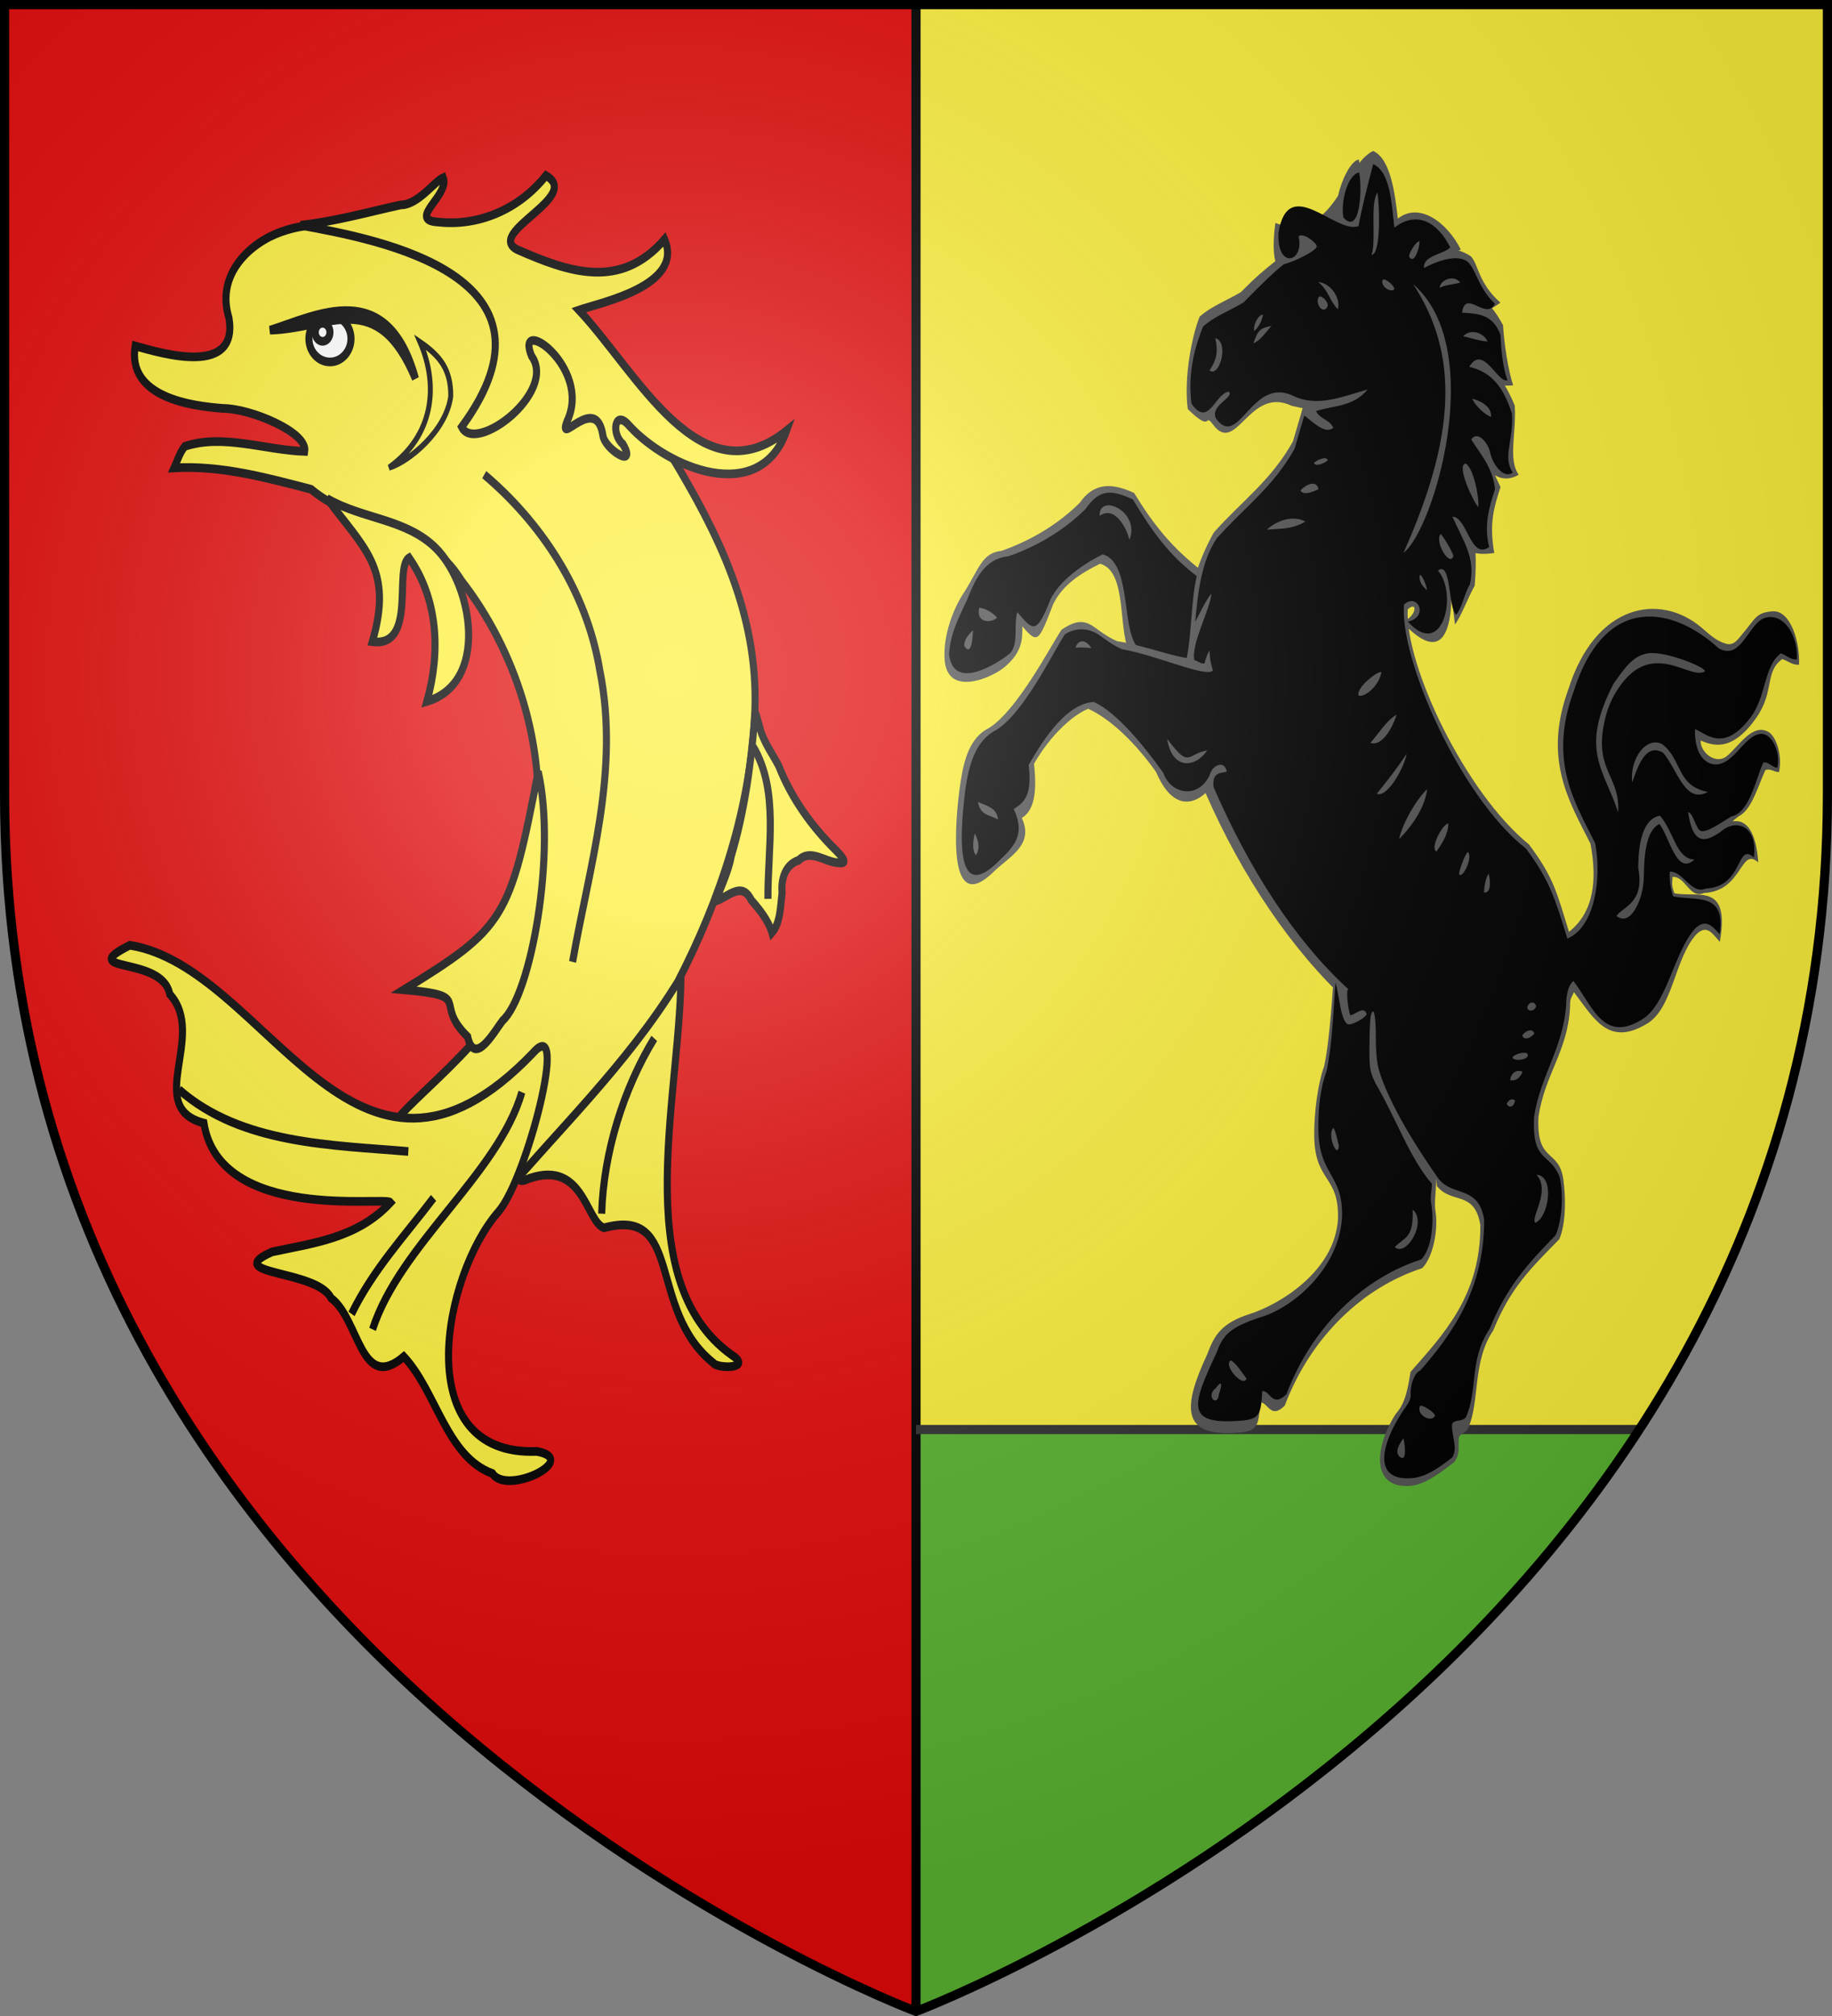 <?xml version="1.0" encoding="UTF-8" standalone="no"?>
<svg
   xmlns:dc="http://purl.org/dc/elements/1.1/"
   xmlns:cc="http://creativecommons.org/ns#"
   xmlns:rdf="http://www.w3.org/1999/02/22-rdf-syntax-ns#"
   xmlns:svg="http://www.w3.org/2000/svg"
   xmlns="http://www.w3.org/2000/svg"
   xmlns:xlink="http://www.w3.org/1999/xlink"
   xmlns:sodipodi="http://sodipodi.sourceforge.net/DTD/sodipodi-0.dtd"
   xmlns:inkscape="http://www.inkscape.org/namespaces/inkscape"
   width="600"
   height="660"
   viewBox="0 0 600 660"
   id="svg2"
   sodipodi:version="0.32"
   inkscape:version="0.46"
   sodipodi:docname="Blason_ville_fr_Saint-Just-en-Chevalet-A_(Loire).svg"
   inkscape:output_extension="org.inkscape.output.svg.inkscape"
   version="1.0">
  <rect x="0" y="0" width="600" height="660" fill="#808080" stroke="none"/>
  <sodipodi:namedview
     inkscape:window-height="977"
     inkscape:window-width="1280"
     inkscape:pageshadow="2"
     inkscape:pageopacity="0.0"
     guidetolerance="10.0"
     gridtolerance="10.0"
     objecttolerance="10.0"
     borderopacity="1.0"
     bordercolor="#666666"
     pagecolor="#ffffff"
     id="base"
     showgrid="false"
     inkscape:zoom="1.1863636"
     inkscape:cx="300"
     inkscape:cy="330"
     inkscape:window-x="-4"
     inkscape:window-y="-4"
     inkscape:current-layer="layer4"
     inkscape:object-nodes="true"
     inkscape:window-maximized="1"
     inkscape:snap-global="true" />
  <defs
     id="defs4">
    <radialGradient
       id="Gradient1"
       gradientUnits="userSpaceOnUse"
       cx="-80"
       cy="-80"
       r="405">
      <stop
         style="stop-color:#fff;stop-opacity:0.31"
         offset="0"
         id="stop7" />
      <stop
         style="stop-color:#fff;stop-opacity:0.25"
         offset="0.19"
         id="stop9" />
      <stop
         style="stop-color:#6b6b6b;stop-opacity:0.125"
         offset="0.6"
         id="stop11" />
      <stop
         style="stop-color:#000;stop-opacity:0.125"
         offset="1"
         id="stop13" />
    </radialGradient>
    <clipPath
       id="shield_cut">
      <path
         id="shield"
         d="M -298.5,-298.5 L 298.5,-298.5 L 298.5,-40 C 298.5,246.31 0,358.5 0,358.5 C 0,358.5 -298.5,246.31 -298.5,-40 L -298.5,-298.5 z" />
    </clipPath>
  </defs>
  <g
     id="layer4"
     inkscape:label="Fond écu"
     inkscape:groupmode="layer"
     transform="translate(300,300)">
    <use
       xlink:href="#shield"
       id="use18"
       style="fill:#fcef3c"
       x="0"
       y="0"
       width="600"
       height="660" />
    <path
       style="fill:#5ab532"
       d="M 300 468 L 300 658.5 C 300 658.5 449.474 602.306 536.875 468 L 300 468 z "
       transform="translate(-300,-300)"
       id="use2406" />
    <path
       style="fill:#e20909"
       id="path2394"
       d="M -298.5,-298.5 L 0,-298.5 L 0,358.5 C 0,358.5 -298.5,246.31 -298.5,-40 L -298.5,-298.5 z"
       sodipodi:nodetypes="ccccc" />
    <g
       transform="translate(854.229,-152.469)"
       style="display:inline"
       inkscape:label="Meubles"
       id="g13756" />
    <path
       style="opacity:1;fill:#fcef3c;fill-opacity:1;fill-rule:nonzero;stroke:#000000;stroke-width:3;stroke-linecap:butt;stroke-linejoin:round;stroke-miterlimit:4;stroke-dasharray:none;stroke-dashoffset:0;stroke-opacity:1.0"
       d="M 300,658.5 L 300,1.5"
       id="path6325"
       transform="translate(-300,-300)" />
    <path
       style="opacity:1;fill:none;fill-opacity:1;fill-rule:nonzero;stroke:#313131;stroke-width:3;stroke-linecap:butt;stroke-linejoin:round;stroke-miterlimit:4;stroke-dasharray:none;stroke-dashoffset:0;stroke-opacity:1"
       d="M 300,468 L 536.875,468"
       id="path12653"
       transform="translate(-300,-300)" />
  </g>
  <g
     id="layer3"
     inkscape:label="Meubles"
     inkscape:groupmode="layer"
     transform="translate(300,300)">
    <g
       id="g8952"
       transform="matrix(0.5,0,0,0.756,213.921,-479.182)">
      <path
         sodipodi:nodetypes="cccccccccccscccccccccccccccccccccccccccccccccccccccccccccssscccscsscccccccccccccsccccccccccsccccccccssccc"
         id="path8950"
         d="M -113.495,849.21 C -107.12,844.549 -105.532,837.836 -103.932,831.129 C -82.903,815.189 -57.903,798.331 -58.189,767.52 C -61.898,752.353 -77.085,758.582 -86.613,750.647 C -100.9,667.803 -85.539,639.374 -87.171,748.774 C -87.095,751.878 -88.525,758.349 -87.573,761.523 C -85.65,769.11 -88.917,781.388 -96.306,786.202 C -133.892,794.231 -168.763,815.045 -186.329,845.747 C -195.833,851.882 -197.229,844.059 -202.479,844.343 C -203.406,854.037 -203.571,856.882 -217.018,857.422 C -254.43,859.376 -253.332,846.433 -236.905,823.229 C -232.467,815.096 -227.324,809.831 -209.277,806.045 C -189.93,801.987 -153.653,787.638 -151.463,765.104 C -150.379,745.469 -167.206,749.357 -167.009,727.834 C -167.052,719.264 -164.735,706.314 -160.491,698.743 C -156.602,686.665 -155.048,666.69 -153.599,654.012 C -114.807,647.734 -149.328,674.305 -144.726,670.996 C -181.174,648.915 -214.501,616.449 -238.395,580.083 C -227.272,571.304 -252.441,599.398 -270.581,571.329 C -283.826,558.957 -300.046,548.477 -315.026,543.949 C -324.958,546.548 -339.75,555.272 -350.551,567.787 C -348.351,580.588 -350.755,588.175 -358.542,591.224 C -350.25,602.902 -366.885,608.051 -376.417,614.184 C -404.843,632.971 -403.571,601.432 -399.434,579.243 C -397.176,568.462 -394.257,556.914 -379.944,552.238 C -361.437,544.501 -340.313,517.517 -332.55,509.738 C -326.621,507.094 -320.48,505.084 -313.971,507.407 C -311.637,507.913 -304.617,512.242 -296.26,514.647 C -207.14,525.088 -275.623,519.395 -232.875,467.697 C -215.327,454.53 -195.187,445.131 -180.916,428.137 L -174.428,413.444 C -150.204,412.807 -151.485,417.339 -181.67,412.783 C -209.697,403.81 -218.034,434.802 -233.476,420.704 C -239.318,415.523 -233.414,424.831 -249.813,414.156 C -252.583,400.065 -246.822,381.907 -242.042,374.127 C -234.657,369.763 -225.249,367.476 -215.101,363.553 C -205.43,357.068 -200.005,354.043 -192.278,350.011 C -154.515,337.389 -201.156,377.039 -192.463,333.591 C -153.621,342.406 -147.776,308.264 -128.374,302.401 C -116.671,305.844 -114.007,321.599 -112.227,331.677 C -98.133,324.322 -79.846,333.351 -70.933,345.14 C -106.095,352.374 -85.906,338.805 -64.526,347.932 C -59.288,351.356 -59.856,359.401 -45.054,368.067 C -73.974,382.593 -65.143,350.832 -43.312,377.844 C -42.747,384.968 -39.994,397.428 -36.694,403.892 C -72.531,405.839 -55.448,380.861 -35.631,412.639 C -34.518,424.687 -40.175,435.941 -33.051,442.587 C -59.483,452.875 -71.703,409.309 -44.954,447.951 C -49.127,456.398 -52.583,463.585 -49.056,476.467 C -94.415,481.117 -55.675,441.091 -61.878,490.678 C -65.392,494.441 -70.919,504.28 -74.816,507.4 C -82.148,469.542 -65.102,537.972 -109.193,506.483 C -99.126,503.371 -99.507,497.016 -105.769,500.921 C -107.602,525.147 -68.239,580.184 -26.35,602.679 C -10.059,617.011 -8.023,623.677 -0.124,640.541 C 16.14,632.035 18.492,618.257 13.942,602.345 C 0.14,584.184 -17.331,565.989 -0.549,535.515 C 17.259,498.315 59.452,493.561 86.73,508.808 C 91.761,511.62 95.859,514.411 102.572,515.751 C 106.822,516.599 109.197,514.886 111.078,513.448 C 122.594,504.641 121.795,502.42 132.92,501.758 C 145.253,500.95 151.309,515.575 150.551,524.829 C 146.637,525.225 143.065,523.118 139.543,522.435 C 127.878,528.044 134.688,536.233 122.801,547.619 C 106.336,563.389 93.373,559.591 86.099,557.715 C 85.798,562.844 96.189,568.502 103.598,564.272 C 111.657,559.672 120.38,549.986 130.688,554.048 C 135.802,556.063 139.809,564.543 137.408,571.365 C 133.971,571.281 132.114,569.796 128.557,570.459 C 123.735,577.244 119.54,587.923 110.957,590.501 C 98.355,597.376 120.961,583.055 123.857,610.455 C 111.863,603.523 113.94,622.907 88.322,623.705 C 78.737,626.484 76.519,616.456 67.713,616.734 C 67.341,620.429 67.176,620.524 68.892,623.826 C 84.088,625.93 105.593,618.777 98.673,644.883 C 93.578,641.152 90.393,637.207 83.349,641.586 C 68.601,652.366 68.135,674.389 49.912,680.725 C 25.092,690.316 15.611,677.317 3.138,666.676 C 0.418,670.354 0.731,669.609 0.537,673.6 C -1.149,692.395 -16.039,702.464 -20.09,720.558 C -21.678,740.981 -6.764,734.125 -3.817,747.761 C -2.15,755.471 -2.059,766.868 -6.456,773.632 C -25.152,786.31 -38.258,794.463 -49.711,813.12 C -63.718,826.892 -58.21,843.967 -66.406,855.847 C -69.054,858.128 -69.531,857.092 -72.19,859.24 C -73.05,864.365 -70.905,865.406 -74.947,869.956 C -83.334,874.289 -94.171,879.935 -103.788,880.446 C -130.676,881.908 -127.041,862.933 -113.495,849.21 z M 92.972,526.579 C 8.151,593.395 -10.774,526.371 92.972,526.579 z M -409.15,522.224 C -409.961,511.876 -403.397,500.709 -397.055,494.27 C -386.667,483.723 -384.93,476.43 -371.97,475.587 C -354.303,471.548 -335.552,464.615 -320.612,454.753 C -311.461,446.11 -299.928,445.887 -284.964,450.498 C -272.177,464.363 -259.734,474.513 -240.273,484.37 C -246.021,525.799 -245.49,527.533 -286.935,520.787 C -296.302,511.841 -288.486,484.553 -307.252,481.13 C -319.527,485.124 -331.619,490.074 -337.922,498.567 C -347.619,515.093 -348.014,516.011 -358.168,508.277 C -358.2,513.357 -357.73,519.676 -370.963,526.47 C -379.16,530.678 -407.835,539.021 -409.15,522.224 z M -137.749,306.085 C -135.732,311.885 -140.531,338.35 -152.24,330.031 C -154.272,323.051 -145.354,306.918 -137.749,306.085 z"
         style="fill:#555555;fill-opacity:1" />
      <path
         style="fill:#000000;fill-opacity:1"
         d="M -109.543,848.71 C -105.271,844.505 -103.69,843.342 -103.861,840.91 C -104.182,836.342 -101.067,831.301 -97.598,830.564 C -76.982,814.937 -55.432,795.326 -55.713,765.119 C -59.348,750.25 -76.132,755.328 -85.473,747.549 C -97.849,736.036 -118.355,715.031 -124.819,699.909 C -126.185,696.191 -126.641,691.99 -126.641,686.065 C -126.641,676.545 -128.151,672.295 -129.921,676.832 C -130.384,678.02 -130.789,683.817 -130.82,689.714 C -130.874,699.953 -130.696,700.691 -126.871,706.113 C -112.777,722.056 -104.464,738.537 -89.942,749.634 C -89.868,752.677 -91.269,755.1 -90.335,758.212 C -88.451,765.65 -89.692,777.687 -96.936,782.407 C -133.785,790.278 -167.973,810.684 -185.194,840.785 C -194.512,846.799 -195.881,839.129 -201.028,839.407 C -201.937,848.912 -202.098,851.701 -215.282,852.231 C -251.96,854.146 -246.962,845.379 -230.857,822.63 C -226.506,814.656 -221.383,811.84 -203.771,807.744 C -181.088,803.787 -150.941,786.451 -148.795,764.359 C -147.732,745.109 -164.485,746.284 -164.292,725.183 C -164.335,716.781 -163.079,708.263 -158.918,700.84 C -155.106,688.999 -154.527,675.042 -153.106,662.612 C -150.487,667.488 -150.012,678.94 -144.891,680.587 C -141.992,680.995 -132.691,677.523 -132.691,676.032 C -134.523,672.504 -139.953,676.257 -143.27,676.72 C -144.61,675.401 -146.655,664.475 -144.407,665.538 C -180.141,643.891 -209.544,613.438 -232.969,577.785 C -233.839,571.765 -229.494,571.882 -224.238,571.185 C -225.931,565.695 -234.164,568.584 -235.594,572.856 C -243.346,583.291 -261.121,580.823 -265.834,571.747 C -278.819,559.618 -296.682,545.422 -311.368,540.982 C -328.737,541.713 -343.451,556.005 -354.04,568.275 C -351.883,580.824 -356.2,584.341 -363.835,587.33 C -355.705,598.78 -364.171,603.828 -373.516,609.84 C -401.385,628.259 -399.631,600.896 -395.574,579.142 C -393.361,568.573 -389.045,557.615 -375.013,553.03 C -356.869,545.445 -337.977,519.354 -330.365,511.727 C -324.553,509.135 -316.715,508.762 -310.334,511.04 C -308.046,511.535 -301.164,515.779 -292.97,518.138 C -270.74,520.617 -237.053,530.734 -233.438,527.352 C -234.286,524.796 -235.451,523.49 -235.466,518.797 C -236.698,519.666 -237.655,521.311 -238.896,524.321 C -241.952,524.353 -241.964,523.667 -245.54,522.854 C -247.806,515.839 -234.827,500.441 -234.388,494.098 C -238.289,497.157 -241.739,502.453 -244.972,506.321 C -243.187,493.234 -240.743,479.705 -230.828,470.147 C -213.624,457.238 -193.878,448.024 -179.888,431.363 L -173.527,416.957 C -168.22,419.511 -159.793,425.383 -154.475,422.23 C -157.252,418.558 -163.065,418.624 -165.809,415.034 C -154.934,412.578 -141.49,413.365 -132.05,405.689 C -148.431,408.74 -164.954,413.485 -180.627,408.467 C -208.104,399.669 -216.278,432.015 -231.417,418.193 C -235.36,412.394 -218.644,409.03 -223.134,406.575 C -232.285,407.923 -236.379,422.33 -247.434,411.774 C -250.15,397.959 -244.502,386.039 -239.815,378.412 C -232.575,374.133 -223.352,371.891 -213.403,368.045 C -203.922,361.688 -194.491,355.381 -186.915,351.428 C -180.67,350.585 -165.366,345.526 -165.366,343.738 C -165.366,342.032 -174.839,337.425 -177.253,339.425 C -173.27,350.486 -191.422,354.025 -190.438,337.9 C -184.118,311.925 -153.095,338.533 -137.993,334.939 C -135.608,326.342 -131.906,317.076 -128.376,308.092 C -116.903,311.467 -116.251,325.724 -114.507,335.604 C -100.689,328.393 -86.682,332.553 -77.944,344.111 C -80.932,346.891 -96.09,347.567 -95.049,353.061 C -83.273,348.849 -71.172,347.319 -66.037,350.675 C -60.901,354.031 -59.308,361.852 -48.651,368.549 C -54.408,376.135 -68.086,361.859 -70.13,372.41 C -61.17,372.85 -50.079,372.595 -44.982,382.056 C -44.428,389.04 -43.689,395.373 -40.454,401.711 C -47.156,402.873 -56.404,385.811 -65.436,395.856 C -52.079,398.037 -43.656,403.315 -37.452,416.168 C -36.36,427.98 -43.867,435.092 -36.883,441.608 C -42.548,444.624 -49.815,438.468 -51.61,433.41 C -52.918,428.678 -60.065,423.306 -64.143,427.301 C -58.13,433.783 -50.168,439.182 -48.552,448.827 C -52.644,457.109 -55.87,464.602 -52.412,473.89 C -64.612,479.716 -66.735,460.872 -76.455,460.752 C -69.849,470.788 -60.899,478.598 -65.049,490.107 C -68.495,493.797 -70.086,500.13 -73.907,503.189 C -79.386,500.925 -77.016,479.527 -85.959,484.097 C -72.764,493.971 -82.629,523.068 -105.65,506.212 C -91.668,504.188 -99.209,493.427 -108.175,498.798 C -111.182,522.549 -71.09,582.389 -28.353,604.443 C -12.381,618.494 -8.938,626.895 -1.194,643.428 C 16.55,638.687 21.493,617.755 17.032,602.155 C 3.5,584.35 -13.628,566.511 2.825,536.635 C 23.672,493.088 68.829,500.057 97.947,517.773 C 113.746,523.595 117.64,505.019 130.328,504.264 C 142.419,503.472 149.934,513.488 149.191,522.561 C 145.354,522.949 142.109,520.627 138.657,519.957 C 127.22,525.457 129.272,539.377 117.874,548.501 C 100.705,562.917 89.537,554.586 82.406,552.747 C 81.854,565.741 92.364,569.823 100.589,567.399 C 110.099,564.763 116.254,555.2 125.606,554.805 C 132.804,554.508 138.66,562.781 136.306,569.47 C 132.937,569.387 130.602,566.647 127.115,567.297 C 122.387,573.948 118.274,589.044 106.262,590.543 C 98.189,593.812 90.074,597.689 86.197,596.815 C 82.982,596.09 81.404,589.189 77.891,588.677 C 81.087,603.682 89.896,601.389 98.864,597.39 C 109.22,591.12 123.729,594.616 120.965,608.307 C 109.207,601.511 114.583,621.028 89.467,621.811 C 80.07,624.536 74.556,614.19 65.922,614.463 C 65.558,618.085 66.424,621.938 68.106,625.176 C 83.004,627.238 102.803,623.147 98.588,641.546 C 93.592,637.888 89.442,634.791 82.536,639.085 C 68.078,649.653 64.28,672.786 46.414,678.998 C 22.081,688.401 15.004,672.25 2.775,661.817 C -0.919,663.881 -1.802,668.1 -1.993,672.013 C -3.645,690.44 -19.014,702.947 -22.986,720.687 C -24.543,740.709 -12.481,735.982 -6.261,746.681 C -3.598,753.971 -4.538,765.251 -8.848,771.882 C -27.178,784.311 -40.798,794.103 -52.027,812.395 C -65.759,825.897 -59.588,839.039 -67.623,850.687 C -70.219,852.923 -74.028,851.393 -76.634,853.499 C -77.478,858.523 -72.547,863.655 -76.511,868.116 C -84.733,872.365 -93.558,876.614 -102.987,877.116 C -129.348,878.549 -122.824,862.164 -109.543,848.71 z M -108.576,859.801 C -111.633,862.749 -114.096,865.494 -111.303,867.704 C -106.442,870.59 -107.164,863.738 -108.576,859.801 z M -87.915,850.091 C -87.915,848.697 -96.402,845.044 -97.743,845.861 C -100.214,849.86 -90.124,853.302 -87.915,850.091 z M -229.475,840.928 C -226.641,835.344 -228.109,835.058 -231.321,838.028 C -238.498,841.615 -230.333,846.537 -229.475,840.928 z M -211.353,833.994 C -214.108,831.615 -218.194,827.212 -221.639,826.115 C -226.983,828.201 -213.43,838.16 -211.353,833.994 z M -102.507,760.806 C -101.909,773.396 -107.664,772.587 -114.265,777.06 C -106.82,781.571 -92.739,766.246 -102.507,760.806 z M -21.392,745.726 C -11.834,752.872 -25.553,764.17 -22.171,766.551 C -13.275,764.01 -9.26,746.178 -21.392,745.726 z M -150.844,733.266 C -151.791,730.883 -152.894,726.737 -154.475,725.452 C -158.787,728.244 -151.784,739.41 -150.844,733.266 z M -40.89,715.05 C -39.434,716.893 -36.428,716.728 -35.404,713.569 C -36.491,712.91 -39.233,712.567 -40.89,715.05 z M -30.496,701.114 C -34.806,699.969 -38.13,701.833 -38.695,704.793 C -34.638,705.237 -32.224,703.724 -30.496,701.114 z M -27.465,693.252 C -29.236,692.174 -37.088,693.706 -37.088,695.129 C -35.273,696.867 -24.885,695.724 -27.465,693.252 z M -22.832,684.566 C -24.099,681.941 -28.83,683.528 -30.771,685.332 C -29.503,687.957 -24.772,686.37 -22.832,684.566 z M -21.652,672.738 C -22.566,670.313 -26.42,670.85 -27.406,673.119 C -27.406,675.359 -22.418,675.029 -21.652,672.738 z M 48.835,617.626 C 49.128,609.176 49.409,597.004 59.1,593.816 C 66.014,599.746 70.213,616.314 82.054,609.272 C 69.841,608.751 69.024,597.608 59.455,590.242 C 47.641,591.709 45.396,603.037 45.204,612.738 C 49.698,628.088 35.219,629.551 30.988,633.664 C 40.661,638.756 48.469,625.776 48.835,617.626 z M -52.697,615.259 C -54.416,616.944 -55.793,620.565 -55.702,623.547 C -51.447,623.583 -51.337,619.789 -52.697,615.259 z M -66.434,606.014 C -67.818,606.456 -71.987,613.449 -72.125,615.557 C -69.646,617.848 -62.681,607.705 -66.434,606.014 z M -389.248,597.986 C -390.602,600.894 -391.206,605.787 -388.442,607.317 C -385.659,603.881 -387.105,601.035 -389.248,597.986 z M -79.161,593.592 C -82.679,593.649 -91.547,604.364 -86.866,605.729 C -83.697,602.688 -79.029,598.174 -79.161,593.592 z M -92.998,578.778 C -99.514,582.669 -109.098,593.208 -111.401,600.368 C -105.17,596.286 -94.833,587.98 -92.998,578.778 z M -387.293,584.299 C -385.278,590.74 -379.362,589.561 -374.173,591.971 C -374.815,587.129 -380.098,586.281 -387.293,584.299 z M 22.312,552.304 C 23.782,546.271 26.424,541.375 30.307,537.087 C 52.659,512.402 78.04,531.498 88.63,527.875 C 92.081,526.694 63.177,518.63 51.277,519.964 C 41.604,521.048 36.127,526.474 28.933,533.238 C 6.544,562.021 22.896,570.082 32.072,588.794 C 33.443,573.507 17.668,570.988 22.312,552.304 z M -106.422,563.397 C -113.97,570.919 -119.324,575.216 -126.027,580.725 C -119.395,582.699 -108.25,569.896 -106.422,563.397 z M 90.84,579.981 C 70.079,577.206 74.281,566.127 61.028,559.315 C 50.694,555.639 39.469,565.515 41.297,575.873 C 45.968,566.503 51.288,558.983 61.626,563.024 C 71.322,570.817 75.969,585.248 90.84,579.981 z M -237.069,561.95 C -250.622,563.506 -248.314,570.231 -263.349,556.951 C -260.101,570.51 -244.946,569.708 -237.069,561.95 z M -113.026,546.527 C -119.858,548.986 -125.207,555.188 -130.271,558.696 C -123.369,560.329 -116.542,553.629 -113.026,546.527 z M -123.01,528.119 C -124.629,527.156 -139.675,534.631 -137.935,538.223 C -133.157,539.118 -124.192,533.385 -123.01,528.119 z M -313.007,517.656 C -315.662,514.722 -320.932,512.973 -323.37,517.453 C -320.281,517.361 -317.286,517.339 -313.007,517.656 z M -93.183,492.64 C -93.183,490.67 -96.905,485.127 -97.934,486.14 C -98.426,489.514 -95.291,491.235 -93.183,492.64 z M -75.813,477.629 C -77.795,474.402 -81.039,470.768 -84.111,468.235 C -88.585,471.677 -77.789,483.064 -75.813,477.629 z M -102.151,360.09 C -71.899,390.657 -74.383,425.864 -108.488,476.375 C -89.016,466.874 -53.165,388.253 -102.151,360.09 z M -172.869,462.906 C -179.564,460.292 -190.172,461.64 -198.032,466.396 C -189.258,465.781 -182.387,466.521 -172.869,462.906 z M -59.513,456.63 C -58.896,452.097 -62.753,439.497 -67.806,437.759 C -74.127,438.161 -63.259,453.79 -59.513,456.63 z M -164.237,448.904 C -165.343,444.334 -173.535,447.217 -175.998,449.502 C -173.756,451.737 -167.643,449.929 -164.237,448.904 z M -158.105,436.27 C -159.149,434.311 -165.75,436.419 -167.181,437.461 C -166.435,439.379 -159.421,437.506 -158.105,436.27 z M -63.452,409.711 C -61.619,412.485 -55.945,416.337 -51.182,417.562 C -50.475,412.775 -59.398,410.225 -63.452,409.711 z M -231.8,383.403 C -229.745,389.658 -231.044,392.819 -235.556,397.44 C -229.16,400.733 -222.441,385.297 -231.8,383.403 z M -195.017,378.134 C -201.855,379.194 -203.753,379.456 -206.837,385.731 C -202.374,384.293 -200.479,382.367 -195.017,378.134 z M -53.389,384.843 C -56.772,380.55 -65.181,379.449 -69.463,382.652 C -65.672,383.073 -57.785,384.898 -53.389,384.843 z M -200.563,373.282 C -203.734,373.292 -207.123,377.805 -206.297,380.367 C -203.588,378.808 -201.272,376.163 -200.563,373.282 z M -158.105,369.303 C -158.105,367.318 -162.446,364.646 -164.067,365.633 C -166.782,369.195 -160.137,373.629 -158.105,369.303 z M -151.502,370.949 C -149.622,366.37 -155.542,359.824 -164.378,359.102 C -157.147,363.2 -157.624,366.63 -151.502,370.949 z M -114.539,362.259 C -114.539,360.501 -120.726,357.319 -122.13,358.173 C -123.977,360.97 -116.636,364.013 -114.539,362.259 z M -71.286,359.388 C -75.992,355.546 -84.776,358.58 -84.807,361.649 C -80.316,360.214 -78.482,360.569 -71.286,359.388 z M -97.956,341.706 C -99.082,340.597 -104.857,345.958 -104.857,348.113 C -101.74,351.789 -98.147,344.916 -97.956,341.706 z M -125.548,320.401 C -130.72,325.331 -126.106,341.164 -129.462,347.372 C -123.137,347.118 -124.286,326.288 -125.548,320.401 z M -406.191,520.334 C -405.461,510.113 -397.547,501.914 -392.879,494.382 C -387.132,484.722 -379.901,478.709 -367.196,477.882 C -349.875,473.923 -331.492,467.126 -316.845,457.457 C -307.873,448.984 -300.488,448.765 -285.817,453.285 C -273.281,466.879 -263.043,476.829 -243.963,486.493 C -247.736,497.358 -247.237,511.519 -250.519,521.95 C -258.883,521.129 -271.031,518.463 -283.828,516.314 C -293.011,507.543 -287.165,480.427 -305.564,477.071 C -317.598,480.987 -333.518,488.163 -339.698,496.49 C -349.205,512.693 -351.552,509.671 -361.507,502.088 C -364.111,508.097 -360.306,515.387 -366.208,519.924 C -374.197,524.206 -403.377,536.727 -406.191,520.334 z M -390.487,510.002 C -394.164,512.04 -396.847,514.99 -396.11,516.88 C -391.962,521.029 -390.825,514.715 -390.487,510.002 z M -374.726,504.527 C -377.691,502.132 -382.525,500.513 -386.364,500.144 C -388.876,506.871 -378.719,506.964 -374.726,504.527 z M -288.04,470.809 C -280.619,458.527 -308.083,450.245 -307.585,460.421 C -298.513,455.976 -290.419,464.404 -288.04,470.809 z M -137.567,311.704 C -135.59,317.39 -136.373,339.415 -147.852,331.259 C -149.845,324.416 -145.023,312.521 -137.567,311.704 z"
         id="ross"
         sodipodi:nodetypes="csccccsssccccccccccccccccccccccccccccccccccccccccccsccccccsccccccccccccccccccccccccccccccccccccccccsccccccccccccccccccccccccccccccccccccccccccccccccccccccccccccccccccccccccccccccccccssscccccccccccccccccccccccccccccccccccccccccccccccccccccccccccccccccccccccccccccccccccccccccccccccccccccc" />
    </g>
    <g
       transform="matrix(1.336,0,0,1.637,-603.981,-563.485)"
       id="g13595"
       inkscape:label="Calque 1">
      <path
         sodipodi:nodetypes="ccccccc"
         id="path2325"
         d="M 406.933,431.947 C 380.927,416.844 394.908,378.385 394.45,354.465 C 390.959,359.952 386.549,364.75 381.845,369.207 C 380.437,371.709 348.12,398.288 355.97,397.037 C 370.63,392.053 371.095,405.382 375.61,406.509 C 395.115,402.171 386.152,422.924 402.388,433.526 C 403.246,434.698 412.296,434.758 406.933,431.947 z"
         style="fill:#fcef3c;fill-opacity:1;stroke:#000000;stroke-width:1.736" />
      <path
         sodipodi:nodetypes="cccccccccccccccccc"
         id="path2333"
         d="M 270.219,254.526 C 281.576,253.987 292.768,256.458 303.804,258.811 C 315.236,266.645 331.75,265.254 340.633,277.073 C 353.704,290.737 361.721,310.039 358.931,329.094 C 357.712,339.127 354.888,348.922 351.837,358.496 C 348.617,369.84 318.907,386.051 324.591,387.045 C 348.738,384.785 372.42,362.774 349.473,397.851 C 347.133,401.924 343.752,407.628 349.268,401.483 C 364.251,386.986 381.055,374.027 393.676,357.322 C 404.01,340.984 411.621,322.567 412.589,303.077 C 413.459,283.35 403.239,267.211 392.071,252.046 C 373.739,231.463 325.949,198.674 296.552,207.293 C 289.079,209.402 280.31,215.694 283.659,224.545 C 286.014,236.196 267.723,231.76 260.664,230.146 C 258.616,240.548 274.691,242.166 282.299,242.641 C 288.807,242.645 302.975,247.362 302.236,251.233 C 292.53,250.977 282.193,247.675 272.832,250.226 C 271.615,251.42 271.035,253.069 270.219,254.526 z"
         style="fill:#fcef3c;fill-opacity:1;stroke:#000000;stroke-width:1.736" />
      <path
         id="path2291"
         d=""
         style="fill:#ffffff;stroke:#000000" />
      <path
         id="path2293"
         d=""
         style="fill:#ffffff;stroke:#000000" />
      <path
         id="path2295"
         d=""
         style="fill:#ffffff;stroke:#000000" />
      <path
         id="path2297"
         d=""
         style="fill:#ffffff;stroke:#000000" />
      <path
         id="path2299"
         d=""
         style="fill:#ffffff;stroke:#000000" />
      <path
         id="path2301"
         d=""
         style="fill:#ffffff;stroke:#000000" />
      <path
         id="path2305"
         d=""
         style="fill:#ffffff;stroke:#000000" />
      <path
         id="path2307"
         d=""
         style="fill:#ffffff;stroke:#000000" />
      <path
         id="path2309"
         d=""
         style="fill:#ffffff;stroke:#000000" />
      <path
         sodipodi:nodetypes="cscccccccccc"
         id="path2323"
         d="M 359.102,451.219 C 327.613,452.256 336.092,415.948 349.721,403.294 C 356.588,396.918 367.197,363.253 358.245,371.499 C 314.283,409.044 293.049,354.317 259.346,349.996 C 245.611,355.656 267.363,351.991 269.136,359.784 C 278.368,367.984 262.746,382.397 277.521,385.571 C 281.433,405.524 322.03,400.15 323.284,401.437 C 315.172,408.579 304.35,409.536 294.207,411.327 C 281.475,415.973 305.194,414.825 308.693,420.566 C 315.674,424.747 315.927,439.675 326.526,432.255 C 334.566,439.245 336.962,452.268 348.278,455.653 C 351.766,460.116 369.979,452.812 359.102,451.219 z"
         style="fill:#fcef3c;fill-opacity:1;stroke:#000000;stroke-width:1.736" />
      <path
         id="path2327"
         d="M 432.428,330.983 C 426.69,326.365 421.63,320.777 418.415,314.1 C 416.742,311.475 414.533,309.18 413.672,306.095 C 413.1,304.633 412.489,301.832 412.492,304.919 C 411.581,314.176 410.001,323.427 406.778,332.184 C 406.122,335.349 404.135,338.331 403.113,341.132 C 406.165,340.239 409.382,337.159 411.697,340.959 C 413.748,342.87 415.943,345.112 416.775,347.484 C 418.836,345.605 418.857,342.16 419.253,339.488 C 418.933,336.478 420.262,333.796 423.324,333 C 426.258,330.61 429.857,333.449 433.125,333.504 C 436.107,333.911 433.127,331.585 432.428,330.983 z"
         style="fill:#fcef3c;fill-opacity:1;stroke:#000000;stroke-width:1.736" />
      <path
         sodipodi:nodetypes="ccccc"
         id="polygon2329"
         d="M 342.17,368.294 C 343.839,374.388 348.626,367.342 350.73,365.083 C 357.744,359.956 363.967,331.5 359.47,315.279 C 352.567,344.585 351.416,346.415 326.528,358.89 C 344.038,360.176 333.431,361.317 342.17,368.294 z"
         style="fill:#fcef3c;fill-opacity:1;stroke:#000000;stroke-width:1.736" />
      <path
         sodipodi:nodetypes="cccccs"
         id="path2331"
         d="M 334.531,270.707 C 327.248,264.679 316.404,264.814 307.716,260.665 C 316.68,270.625 324.045,274.644 318.809,289.286 C 329.848,290.516 323.993,274.409 327.815,272.511 C 334.899,280.758 335.608,291.311 332.178,301.243 C 347.453,297.52 343.375,278.028 334.531,270.707 z"
         style="fill:#fcef3c;fill-opacity:1;stroke:#000000;stroke-width:1.736" />
      <path
         id="path2335"
         d=""
         style="fill:none;stroke:#000000;stroke-width:1.736" />
      <path
         id="path2337"
         d=""
         style="fill:none;stroke:#000000;stroke-width:1.736" />
      <path
         sodipodi:nodetypes="cccccccccccccccc"
         id="path2339"
         d="M 301.222,206.006 C 309.493,205.265 317.621,203.409 325.779,201.93 C 329.984,201.96 333.945,197.286 336.189,196.486 C 337.811,200.007 327.22,204.997 334.906,205.357 C 344.494,206.249 354.591,203.033 361.362,196.067 C 370.371,200.229 346.474,207.513 354.269,210.854 C 366.888,215.374 379.602,219.067 390.439,208.823 C 395.325,218.107 374.624,221.504 369.433,222.971 C 383.704,235.4 399.236,261.034 420.367,247.069 C 413.73,262.349 391.12,254.456 381.792,246.1 C 378.204,242.634 377.276,247.718 380.231,249.776 C 383.896,254.911 375.764,250.83 375.321,248.026 C 373.68,239.296 363.947,250.696 366.567,245.165 C 372.744,234.402 353.542,223.564 357.831,232.146 C 364.19,239.384 344.104,251.882 340.699,246.353 C 367.904,216.067 320.76,208.928 301.222,206.006 z"
         style="fill:#fcef3c;fill-opacity:1;stroke:#000000;stroke-width:1.736" />
      <path
         sodipodi:nodetypes="ccc"
         id="path2349"
         d="M 346.24,255.88 C 359.69,265.163 371.238,278.669 374.567,295.022 C 379.51,315.14 372.025,334.022 367.897,353.324"
         style="fill:none;stroke:#000000;stroke-width:1.736" />
      <path
         sodipodi:nodetypes="cc"
         id="path2367"
         d="M 412.178,310.3 C 418.596,319.127 415.697,330.476 415.786,340.718"
         style="fill:none;stroke:#000000;stroke-width:1.736" />
      <path
         sodipodi:nodetypes="cc"
         id="path2369"
         d="M 271.431,378.868 C 286.692,389.87 309.262,389.93 327.626,391.241"
         style="fill:none;stroke:#000000;stroke-width:1.736" />
      <path
         id="path2371"
         d="M 313.708,423.72 C 318.994,414.859 326.864,408.01 333.814,400.521"
         style="fill:none;stroke:#000000;stroke-width:1.736" />
      <path
         sodipodi:nodetypes="cc"
         id="path2373"
         d="M 318.861,426.815 C 325.596,409.821 349.601,395.797 355.467,379.385"
         style="fill:none;stroke:#000000;stroke-width:1.736" />
      <path
         sodipodi:nodetypes="cc"
         id="path2375"
         d="M 375.026,403.679 C 375.469,391.355 380.482,378.533 387.916,368.622"
         style="fill:none;stroke:#000000;stroke-width:1.736" />
      <path
         sodipodi:nodetypes="cccc"
         id="path6368"
         d="M 330.521,229.392 C 335.171,238.275 333.75,248.066 322.907,254.477 C 327.798,253.26 336.943,247.123 338.031,240.189 C 338.064,234.838 335.428,232.147 330.521,229.392 z"
         style="fill:#fcef3c;fill-opacity:1;fill-rule:evenodd;stroke:#000000;stroke-width:1.213px;stroke-linecap:butt;stroke-linejoin:miter;stroke-opacity:1" />
      <g
         id="g8308">
        <ellipse
           rx="2.97"
           cy="478.45"
           ry="2.672"
           cx="471.716"
           sodipodi:cy="478.45001"
           sodipodi:cx="471.716"
           style="fill:#ffffff;fill-opacity:1;stroke:#000000"
           id="ellipse2343"
           transform="matrix(1.736,0,0,1.736,-510.482,-601.884)"
           sodipodi:rx="2.97"
           sodipodi:ry="2.6719999" />
        <circle
           cy="477.708"
           transform="matrix(1.736,0,0,1.736,-510.482,-601.884)"
           r="1.039"
           cx="470.677"
           sodipodi:cy="477.70801"
           sodipodi:cx="470.677"
           style="fill:#ffffff;fill-opacity:1;stroke:#000000"
           id="circle2345"
           sodipodi:rx="1.039"
           sodipodi:ry="1.039" />
        <path
           style="fill:#000000;fill-opacity:1;stroke:#000000;stroke-width:1.736"
           d="M 293.716,226.987 C 305.122,224.046 322.512,216.305 329.366,236.674 C 319.985,218.348 308.387,226.679 293.716,226.987 z"
           id="polygon2341"
           sodipodi:nodetypes="ccc" />
      </g>
    </g>
  </g>
  <g
     id="layer2"
     inkscape:label="Reflet final"
     inkscape:groupmode="layer"
     transform="translate(300,300)"
     sodipodi:insensitive="true">
    <use
       xlink:href="#shield"
       id="use22"
       style="fill:url(#Gradient1)"
       x="0"
       y="0"
       width="600"
       height="660" />
  </g>
  <g
     id="layer1"
     inkscape:label="Contour final"
     inkscape:groupmode="layer"
     transform="translate(300,300)"
     sodipodi:insensitive="true">
    <use
       xlink:href="#shield"
       style="fill:none;stroke:#000000;stroke-width:3"
       id="use25"
       x="0"
       y="0"
       width="600"
       height="660" />
  </g>
</svg>
